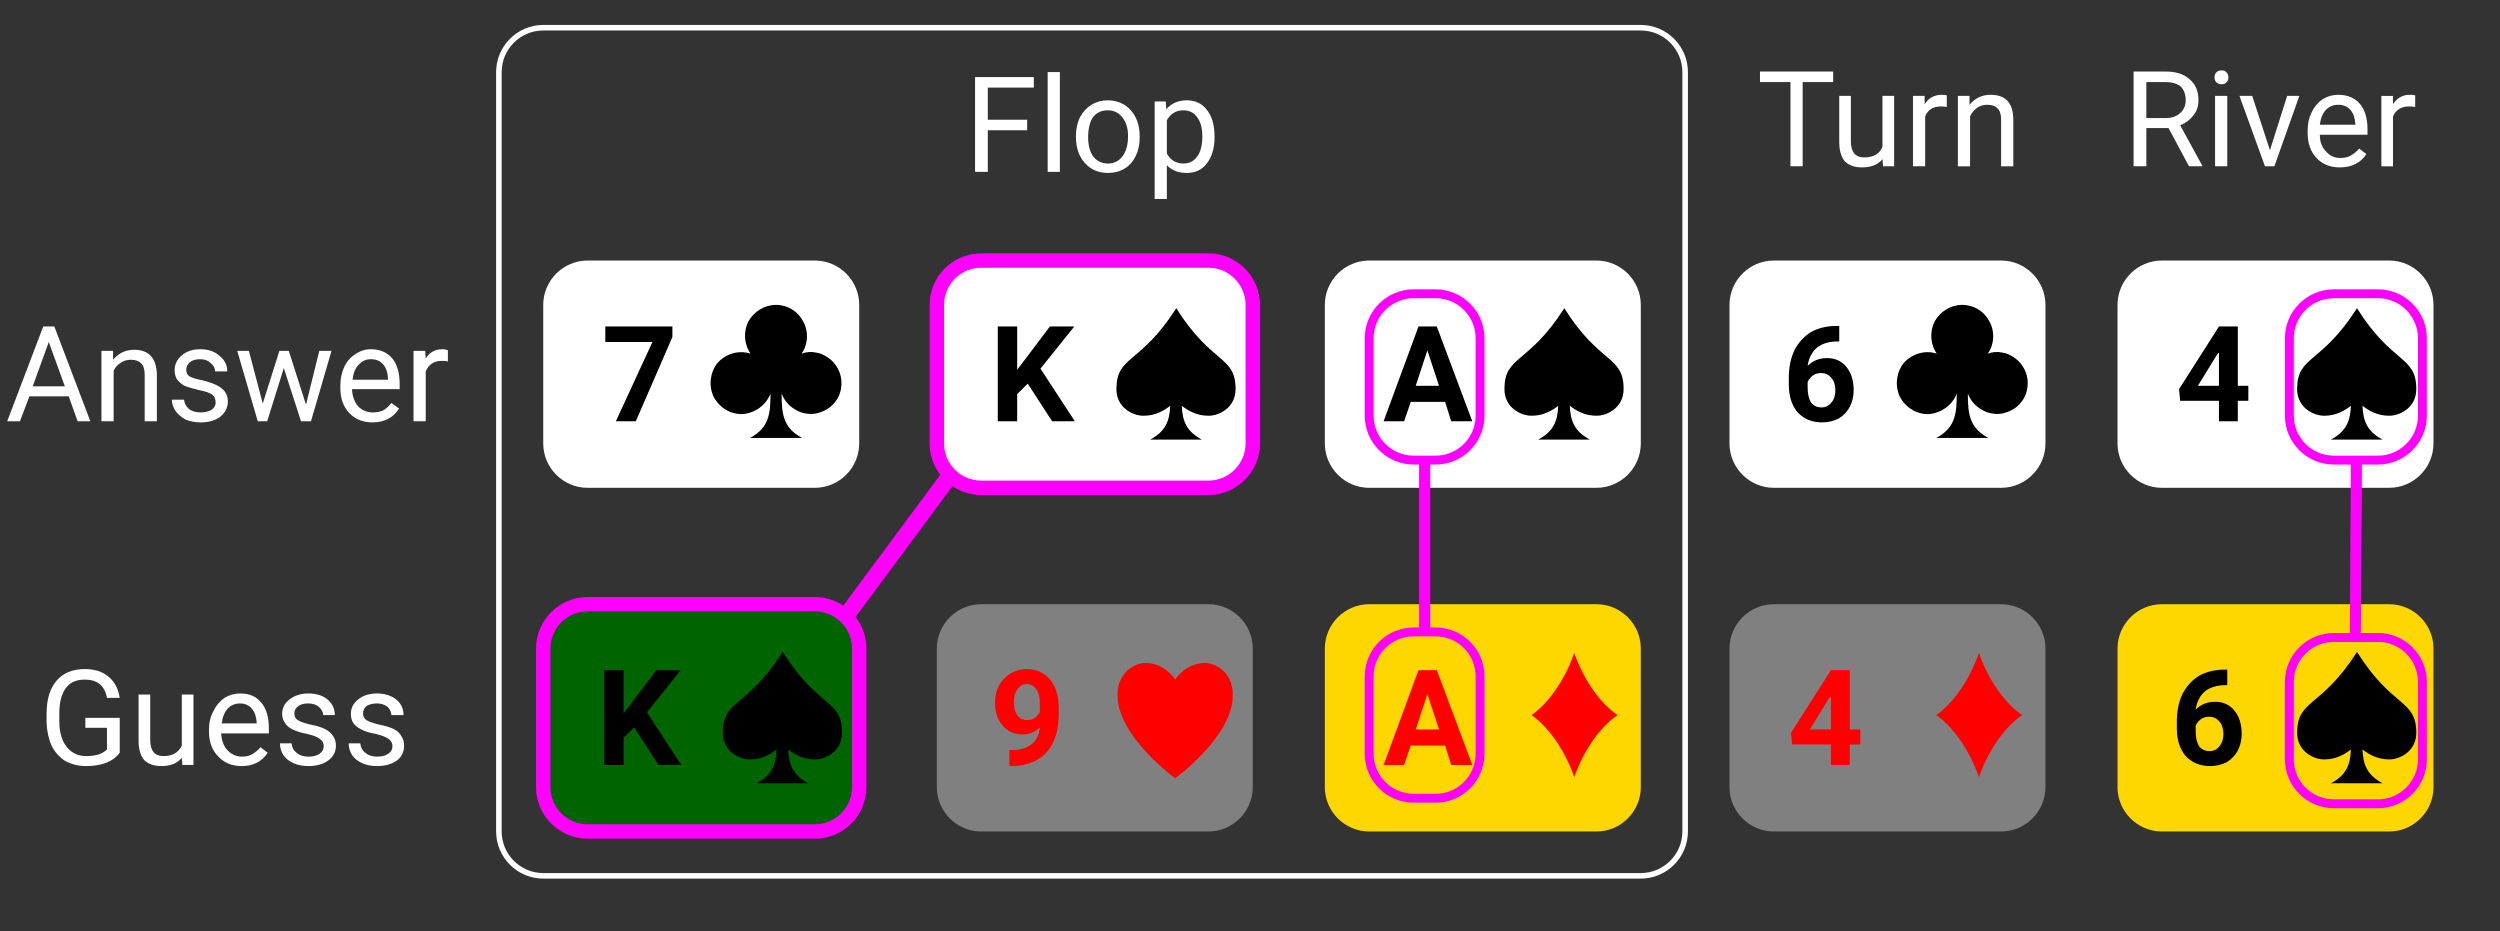 <svg version="1.2" xmlns="http://www.w3.org/2000/svg" viewBox="0 0 451 168" width="451" height="168">
	<rect x="0" y="0" width="451" height="168" fill="#333333" stroke="none"/>
	<title>help1-svg</title>
	<style>
		.s0 { fill: #ffffff } 
		.s1 { fill: #006400 } 
		.s2 { fill: #808080 } 
		.s3 { fill: #ffd700 } 
		.s4 { fill: none;stroke: #ffffff } 
		.s5 { fill: #ff0000 } 
		.s6 { fill: #000000 } 
		.s7 { fill: none;stroke: #ff00ff;stroke-width: 2.6 } 
		.s8 { fill: #ff00ff } 
		.s9 { fill: none;stroke: #ff00ff;stroke-width: 1.6 } 
	</style>
	<path id="Answer" class="s0" aria-label="Answer"  d="m14 76l-1.6-4.5h-7.1l-1.7 4.5h-2.3l6.5-17.1h2l6.5 17.1zm-5.2-14.3l-2.9 8h5.8zm9.5 1.6h2.1v1.6q1.5-1.8 3.8-1.8 4 0 4.1 4.5v8.4h-2.2v-8.4q0-1.4-0.6-2-0.6-0.7-1.9-0.7-1.1 0-1.9 0.6-0.8 0.5-1.2 1.4v9.1h-2.2zm20.6 9.3q0-0.9-0.6-1.4-0.7-0.5-2.3-0.8-1.7-0.4-2.7-0.8-0.9-0.5-1.4-1.2-0.4-0.7-0.4-1.6 0-1.6 1.3-2.7 1.3-1.1 3.3-1.1 2.2 0 3.5 1.2 1.4 1.1 1.4 2.8h-2.2q0-0.9-0.8-1.5-0.7-0.7-1.9-0.7-1.1 0-1.8 0.5-0.7 0.6-0.7 1.4 0 0.8 0.6 1.2 0.7 0.4 2.3 0.7 1.6 0.4 2.6 0.9 1 0.5 1.5 1.2 0.5 0.7 0.5 1.7 0 1.7-1.4 2.8-1.3 1-3.5 1-1.5 0-2.7-0.5-1.1-0.6-1.8-1.5-0.7-1-0.7-2.1h2.2q0.1 1 0.9 1.7 0.8 0.6 2.1 0.6 1.2 0 2-0.5 0.7-0.5 0.7-1.3zm13.2-9.3l3.1 9.7 2.4-9.7h2.2l-3.7 12.7h-1.8l-3.1-9.6-3 9.6h-1.7l-3.7-12.7h2.1l2.5 9.5 3-9.5zm15.1 12.9q-2.6 0-4.2-1.7-1.6-1.7-1.6-4.5v-0.4q0-1.9 0.7-3.4 0.7-1.5 2-2.3 1.3-0.9 2.8-0.9 2.5 0 3.9 1.7 1.3 1.6 1.3 4.6v0.9h-8.6q0.1 1.9 1.1 3.1 1.1 1.1 2.7 1.1 1.1 0 1.9-0.4 0.8-0.5 1.4-1.3l1.4 1q-1.6 2.5-4.8 2.5zm-0.3-11.4q-1.3 0-2.2 1-0.9 0.9-1.1 2.7h6.4v-0.2q-0.1-1.7-0.9-2.6-0.8-0.9-2.2-0.9zm13.9-1.6v2q-0.5-0.1-1.1-0.1-2.1 0-2.9 1.9v9h-2.2v-12.7h2.1l0.1 1.4q1-1.7 3-1.7 0.6 0 1 0.2z"/>
	<path id="Guess" class="s0" aria-label="Guess"  d="m21.6 129.5v6.3q-0.9 1.2-2.4 1.8-1.6 0.6-3.7 0.6-2 0-3.7-0.9-1.6-1-2.5-2.8-0.8-1.8-0.9-4.2v-1.5q0-3.9 1.8-6 1.8-2.1 5.1-2.1 2.7 0 4.3 1.4 1.6 1.3 2 3.8h-2.3q-0.6-3.3-4-3.3-2.3 0-3.4 1.5-1.2 1.6-1.2 4.6v1.4q0 2.9 1.3 4.6 1.3 1.7 3.6 1.7 1.2 0 2.2-0.3 0.9-0.3 1.5-0.9v-3.9h-3.9v-1.8zm11.3 8.5l-0.1-1.3q-1.2 1.5-3.7 1.5-2 0-3.1-1.1-1-1.2-1-3.5v-8.3h2.1v8.2q0 2.9 2.4 2.9 2.4 0 3.3-1.9v-9.2h2.1v12.7zm10.7 0.2q-2.6 0-4.2-1.7-1.7-1.7-1.7-4.5v-0.4q0-1.9 0.8-3.3 0.7-1.5 2-2.4 1.3-0.8 2.8-0.8 2.5 0 3.8 1.6 1.4 1.6 1.4 4.7v0.9h-8.6q0.1 1.9 1.1 3 1.1 1.2 2.7 1.2 1.1 0 1.9-0.5 0.8-0.5 1.4-1.2l1.3 1q-1.6 2.4-4.7 2.4zm-0.3-11.3q-1.3 0-2.2 0.9-0.9 1-1.1 2.7h6.3v-0.2q-0.1-1.6-0.9-2.5-0.8-0.9-2.1-0.9zm15.1 7.7q0-0.8-0.7-1.3-0.6-0.5-2.3-0.9-1.6-0.3-2.6-0.8-1-0.5-1.4-1.2-0.5-0.7-0.5-1.6 0-1.6 1.3-2.6 1.4-1.1 3.4-1.1 2.2 0 3.5 1.1 1.3 1.1 1.3 2.8h-2.1q0-0.8-0.8-1.5-0.7-0.6-1.9-0.6-1.2 0-1.8 0.5-0.7 0.5-0.7 1.3 0 0.8 0.6 1.2 0.6 0.4 2.2 0.8 1.7 0.3 2.7 0.8 1 0.5 1.5 1.3 0.5 0.7 0.5 1.7 0 1.7-1.4 2.7-1.4 1-3.5 1-1.6 0-2.7-0.5-1.2-0.5-1.9-1.5-0.6-1-0.6-2.1h2.1q0.1 1.1 0.9 1.7 0.8 0.7 2.2 0.7 1.2 0 1.9-0.5 0.8-0.5 0.8-1.4zm12.4 0q0-0.8-0.7-1.3-0.7-0.5-2.3-0.9-1.7-0.3-2.6-0.8-1-0.5-1.5-1.2-0.4-0.7-0.4-1.6 0-1.6 1.3-2.6 1.3-1.1 3.4-1.1 2.1 0 3.5 1.1 1.3 1.1 1.3 2.8h-2.2q0-0.8-0.7-1.5-0.8-0.6-1.9-0.6-1.2 0-1.9 0.5-0.6 0.5-0.6 1.3 0 0.8 0.6 1.2 0.6 0.4 2.2 0.8 1.6 0.3 2.7 0.8 1 0.5 1.4 1.3 0.5 0.7 0.5 1.7 0 1.7-1.3 2.7-1.4 1-3.6 1-1.5 0-2.6-0.5-1.2-0.5-1.9-1.5-0.6-1-0.6-2.1h2.1q0.1 1.1 0.9 1.7 0.8 0.7 2.1 0.7 1.3 0 2-0.5 0.8-0.5 0.8-1.4z"/>
	<path id="Shape 1" class="s0" d="m98 55c0-4.4 3.6-8 8-8h41c4.4 0 8 3.6 8 8v25c0 4.4-3.6 8-8 8h-41c-4.4 0-8-3.6-8-8z"/>
	<path id="Shape 1 copy 3" class="s0" d="m312 55c0-4.4 3.6-8 8-8h41c4.4 0 8 3.6 8 8v25c0 4.4-3.6 8-8 8h-41c-4.4 0-8-3.6-8-8z"/>
	<path id="Shape 1 copy 4" class="s0" d="m382 55c0-4.4 3.6-8 8-8h41c4.4 0 8 3.6 8 8v25c0 4.4-3.6 8-8 8h-41c-4.4 0-8-3.6-8-8z"/>
	<path id="Shape 1 copy" class="s0" d="m169 55c0-4.4 3.6-8 8-8h41c4.4 0 8 3.6 8 8v25c0 4.4-3.6 8-8 8h-41c-4.4 0-8-3.6-8-8z"/>
	<path id="Shape 1 copy 2" class="s0" d="m239 55c0-4.4 3.6-8 8-8h41c4.4 0 8 3.6 8 8v25c0 4.4-3.6 8-8 8h-41c-4.4 0-8-3.6-8-8z"/>
	<path id="Shape 1 copy 5" class="s1" d="m98 117c0-4.4 3.6-8 8-8h41c4.4 0 8 3.6 8 8v25c0 4.4-3.6 8-8 8h-41c-4.4 0-8-3.6-8-8z"/>
	<path id="Shape 1 copy 6" class="s2" d="m312 117c0-4.4 3.6-8 8-8h41c4.4 0 8 3.6 8 8v25c0 4.4-3.6 8-8 8h-41c-4.4 0-8-3.6-8-8z"/>
	<path id="Shape 1 copy 7" class="s3" d="m382 117c0-4.4 3.6-8 8-8h41c4.4 0 8 3.6 8 8v25c0 4.4-3.6 8-8 8h-41c-4.4 0-8-3.6-8-8z"/>
	<path id="Shape 1 copy 8" class="s2" d="m169 117c0-4.4 3.6-8 8-8h41c4.4 0 8 3.6 8 8v25c0 4.4-3.6 8-8 8h-41c-4.4 0-8-3.6-8-8z"/>
	<path id="Shape 1 copy 9" class="s3" d="m239 117c0-4.4 3.6-8 8-8h41c4.4 0 8 3.6 8 8v25c0 4.4-3.6 8-8 8h-41c-4.4 0-8-3.6-8-8z"/>
	<path id="Shape 2" class="s4" d="m90 13c0-4.4 3.6-8 8-8h198c4.4 0 8 3.6 8 8v137c0 4.4-3.6 8-8 8h-198c-4.4 0-8-3.6-8-8z"/>
	<path id="Layer" class="s5" d="m222.4 125.4c0 7.5-10.4 15-10.4 15 0 0-10.4-7.5-10.4-15 0-4.3 3.3-5.8 5-5.8 3.6 0 5.4 3 5.4 3 0 0 1.8-3 5.4-3 1.7 0 5 1.5 5 5.8z"/>
	<path id="Layer" class="s6" d="m222.9 70.2c0 3.3-2.9 4.8-4.9 4.8-2.2 0-3.8-1-4.8-1.8 0.1 2.7 0.8 4.6 3.6 6.1h-9.3c2.8-1.5 3.5-3.4 3.6-6.1-1 0.8-2.6 1.8-4.8 1.8-2 0-4.9-1.5-4.9-4.8 0-6.1 4.3-4.4 10.8-14.6 6.4 10.2 10.7 8.5 10.7 14.6z"/>
	<path id="Layer copy" class="s6" d="m151.9 132.2c0 3.3-2.9 4.8-4.9 4.8-2.2 0-3.8-1-4.8-1.8 0.1 2.7 0.8 4.6 3.6 6.1h-9.3c2.8-1.5 3.5-3.4 3.6-6.1-1 0.8-2.6 1.8-4.8 1.8-2 0-4.9-1.5-4.9-4.8 0-6.1 4.3-4.4 10.8-14.6 6.4 10.2 10.7 8.5 10.7 14.6z"/>
	<path id="Layer copy 6" class="s6" d="m435.9 70.2c0 3.3-2.9 4.8-4.9 4.8-2.2 0-3.8-1-4.8-1.8 0.1 2.7 0.8 4.6 3.6 6.1h-9.3c2.8-1.5 3.5-3.4 3.6-6.1-1 0.8-2.6 1.8-4.8 1.8-2 0-4.9-1.5-4.9-4.8 0-6.1 4.3-4.4 10.8-14.6 6.4 10.2 10.7 8.5 10.7 14.6z"/>
	<path id="Layer copy 8" class="s6" d="m435.9 132.2c0 3.3-2.9 4.8-4.9 4.8-2.2 0-3.8-1-4.8-1.8 0.1 2.7 0.8 4.6 3.6 6.1h-9.3c2.8-1.5 3.5-3.4 3.6-6.1-1 0.8-2.6 1.8-4.8 1.8-2 0-4.9-1.5-4.9-4.8 0-6.1 4.3-4.4 10.8-14.6 6.4 10.2 10.7 8.5 10.7 14.6z"/>
	<path id="Layer copy 7" class="s6" d="m292.9 70.2c0 3.3-2.9 4.8-4.9 4.8-2.2 0-3.8-1-4.8-1.8 0.1 2.7 0.8 4.6 3.6 6.1h-9.3c2.8-1.5 3.5-3.4 3.6-6.1-1 0.8-2.6 1.8-4.8 1.8-2 0-4.9-1.5-4.9-4.8 0-6.1 4.3-4.4 10.8-14.6 6.4 10.2 10.7 8.5 10.7 14.6z"/>
	<path id="Layer" class="s6" d="m365.8 69.1c0 1.3-0.4 2.6-1.3 3.6-0.8 1-2 1.6-3.3 1.9-1.2 0.2-2.6 0-3.7-0.7-1.1-0.6-2-1.6-2.5-2.9 0 3.7 0.3 6.2 3.7 8h-9.4c3.4-1.8 3.7-4.3 3.7-8-0.8 2.1-2.8 3.5-5 3.7-2.2 0.1-4.3-1.2-5.3-3.2-0.9-2-0.6-4.4 0.8-6.1 1.5-1.6 3.8-2.3 5.9-1.6-1.2-1.7-1.3-4-0.4-5.8 1-1.8 2.9-3 5-3 2.1 0 4 1.2 4.9 3 1 1.8 0.9 4.1-0.3 5.8 0.8-0.3 1.7-0.4 2.6-0.2 0.8 0.1 1.6 0.5 2.3 1 0.7 0.5 1.3 1.2 1.7 2 0.4 0.8 0.6 1.6 0.6 2.5z"/>
	<path id="Layer copy 5" class="s6" d="m151.8 69.1c0 1.3-0.4 2.6-1.3 3.6-0.8 1-2 1.6-3.3 1.9-1.2 0.2-2.6 0-3.7-0.7-1.1-0.6-2-1.6-2.5-2.9 0 3.7 0.3 6.2 3.7 8h-9.4c3.4-1.8 3.7-4.3 3.7-8-0.8 2.1-2.8 3.5-5 3.7-2.2 0.1-4.3-1.2-5.3-3.2-0.9-2-0.6-4.4 0.8-6.1 1.5-1.6 3.8-2.3 5.9-1.6-1.2-1.7-1.3-4-0.4-5.8 1-1.8 2.9-3 5-3 2.1 0 4 1.2 4.9 3 1 1.8 0.9 4.1-0.3 5.8 0.8-0.3 1.7-0.4 2.6-0.2 0.8 0.1 1.6 0.5 2.3 1 0.7 0.5 1.3 1.2 1.7 2 0.4 0.8 0.6 1.6 0.6 2.5z"/>
	<path id="Layer copy 2" class="s5" d="m364.8 129c-3.1 2.1-6.1 6.3-7.8 11.2-1.7-4.9-4.7-9.1-7.7-11.2 3-2.1 6-6.3 7.7-11.2 1.7 4.9 4.7 9.1 7.8 11.2z"/>
	<path id="Layer copy 3" class="s5" d="m291.8 129c-3.1 2.1-6.1 6.3-7.8 11.2-1.7-4.9-4.7-9.1-7.7-11.2 3-2.1 6-6.3 7.7-11.2 1.7 4.9 4.7 9.1 7.8 11.2z"/>
	<path id="7" class="s6" d="m121.3 58.9v1.9l-6.6 15.2h-3.6l6.6-14.3h-8.5v-2.8z"/>
	<path id="K" class="s6" d="m189.8 76l-4.4-6.8-1.9 1.9v4.9h-3.5v-17.1h3.5v7.8l1.6-2.1 4.3-5.7h4.4l-6.1 7.6 6.2 9.5z"/>
	<path id="K" class="s6" d="m118.8 138l-4.4-6.8-1.9 1.9v4.9h-3.5v-17.1h3.5v7.8l1.6-2.1 4.3-5.7h4.4l-6.1 7.6 6.2 9.5z"/>
	<path id="9" fill-rule="evenodd" class="s5" d="m187.6 131.2q-1.3 1.3-3.1 1.3-2.3 0-3.6-1.6-1.4-1.5-1.4-4.2 0-1.6 0.7-3 0.8-1.4 2.1-2.2 1.3-0.8 2.9-0.8 1.7 0 3 0.8 1.4 0.9 2.1 2.5 0.7 1.6 0.7 3.6v1.2q0 4.3-2.1 6.8-2.1 2.4-6 2.6h-0.8v-2.9h0.7q4.4-0.2 4.8-4.1zm-2.3-1.3q0.8 0 1.4-0.4 0.6-0.5 0.9-1.1v-1.3q0-1.8-0.6-2.7-0.7-1-1.8-1-1 0-1.7 1-0.6 0.9-0.6 2.3 0 1.4 0.6 2.3 0.7 0.9 1.8 0.9z"/>
	<path id="A" fill-rule="evenodd" class="s6" d="m261.8 76l-1.1-3.5h-6.2l-1.2 3.5h-3.7l6.3-17.1h3.3l6.4 17.1zm-4.3-12.8l-2.1 6.4h4.2z"/>
	<path id="A" fill-rule="evenodd" class="s5" d="m261.8 138l-1.1-3.5h-6.2l-1.2 3.5h-3.7l6.3-17.1h3.3l6.4 17.1zm-4.3-12.8l-2.1 6.4h4.2z"/>
	<path id="4" fill-rule="evenodd" class="s5" d="m333.7 120.9v10.7h1.9v2.7h-1.9v3.7h-3.4v-3.7h-7l-0.2-2.1 7.2-11.3zm-3.7 5l-3.5 5.7h3.8v-6z"/>
	<path id="6" fill-rule="evenodd" class="s6" d="m401.3 120.8h0.5v2.8h-0.3q-2.3 0-3.7 1.1-1.4 1.2-1.7 3.3 1.4-1.4 3.5-1.4 2.2 0 3.5 1.6 1.3 1.6 1.3 4.2 0 1.6-0.7 3-0.7 1.3-2 2.1-1.4 0.7-3 0.7-2.7 0-4.4-1.8-1.6-1.9-1.6-5v-1.3q0-2.7 1-4.9 1.1-2.1 3-3.3 2-1.1 4.6-1.1zm-2.8 8.5q-0.8 0-1.4 0.4-0.7 0.5-1 1.2v1q0 1.7 0.6 2.7 0.7 0.9 1.9 0.9 1.1 0 1.8-0.9 0.7-0.8 0.7-2.2 0-1.4-0.7-2.2-0.7-0.9-1.9-0.9z"/>
	<path id="Shape 3" class="s7" d="m169 55c0-4.4 3.6-8 8-8h41c4.4 0 8 3.6 8 8v25c0 4.4-3.6 8-8 8h-41c-4.4 0-8-3.6-8-8z"/>
	<path id="Shape 4" class="s8" d="m153.6 112.3l-2.4-1.8 19.2-25.9 2.4 1.8z"/>
	<path id="Shape 3 copy" class="s7" d="m98 117c0-4.4 3.6-8 8-8h41c4.4 0 8 3.6 8 8v25c0 4.4-3.6 8-8 8h-41c-4.4 0-8-3.6-8-8z"/>
	<path id="6" fill-rule="evenodd" class="s6" d="m331.3 58.8h0.5v2.8h-0.3q-2.3 0-3.7 1.1-1.4 1.2-1.7 3.3 1.4-1.4 3.5-1.4 2.2 0 3.5 1.6 1.3 1.6 1.3 4.2 0 1.6-0.7 3-0.7 1.3-2 2.1-1.4 0.7-3 0.7-2.7 0-4.4-1.8-1.6-1.9-1.6-5v-1.3q0-2.7 1-4.9 1.1-2.1 3-3.3 2-1.1 4.6-1.1zm-2.8 8.5q-0.8 0-1.4 0.4-0.7 0.5-1 1.2v1q0 1.7 0.6 2.7 0.7 0.9 1.9 0.9 1.1 0 1.8-0.9 0.7-0.8 0.7-2.2 0-1.4-0.7-2.2-0.7-0.9-1.9-0.9z"/>
	<path id="4" fill-rule="evenodd" class="s6" d="m403.7 58.9v10.7h1.9v2.7h-1.9v3.7h-3.4v-3.7h-7l-0.2-2.1 7.2-11.3zm-3.7 5l-3.5 5.7h3.8v-6z"/>
	<path id="Shape 5" class="s9" d="m247 61c0-4.4 3.6-8 8-8h4c4.4 0 8 3.6 8 8v14c0 4.4-3.6 8-8 8h-4c-4.4 0-8-3.6-8-8z"/>
	<path id="Shape 6" class="s9" d="m247 122c0-4.4 3.6-8 8-8h4c4.4 0 8 3.6 8 8v14c0 4.4-3.6 8-8 8h-4c-4.4 0-8-3.6-8-8z"/>
	<path id="Shape 7" class="s9" d="m413 61c0-4.4 3.6-8 8-8h8c4.4 0 8 3.6 8 8v14c0 4.4-3.6 8-8 8h-8c-4.4 0-8-3.6-8-8z"/>
	<path id="Shape 8" class="s9" d="m413 123c0-4.4 3.6-8 8-8h8c4.4 0 8 3.6 8 8v14c0 4.4-3.6 8-8 8h-8c-4.4 0-8-3.6-8-8z"/>
	<path id="Shape 9" class="s8" d="m425.9 115.1h-2l0.2-32.1h2z"/>
	<path id="Shape 10" class="s8" d="m258 114h-2v-31h2z"/>
	<path id="Flop" fill-rule="evenodd" class="s0" d="m185.3 21.6v1.9h-7.1v7.5h-2.3v-17.1h10.6v1.9h-8.3v5.8zm5.9-8.6v18h-2.2v-18zm2.9 11.7v-0.2q0-1.8 0.7-3.3 0.8-1.5 2.1-2.3 1.3-0.8 2.9-0.8 2.6 0 4.2 1.8 1.6 1.8 1.6 4.7v0.2q0 1.9-0.7 3.3-0.7 1.5-2 2.3-1.3 0.8-3 0.8-2.6 0-4.2-1.8-1.6-1.8-1.6-4.7zm2.2 0.1q0 2.1 0.9 3.4 1 1.3 2.7 1.3 1.6 0 2.6-1.3 1-1.3 1-3.7 0-2-1-3.3-1-1.3-2.7-1.3-1.6 0-2.6 1.2-0.9 1.3-0.9 3.7zm22.8-0.2v0.2q0 2.9-1.4 4.7-1.3 1.7-3.6 1.7-2.3 0-3.6-1.4v6.1h-2.2v-17.6h2l0.1 1.4q1.4-1.6 3.7-1.6 2.3 0 3.6 1.7 1.4 1.7 1.4 4.8zm-2.2 0q0-2.2-0.9-3.4-0.9-1.3-2.5-1.3-2 0-3 1.8v6q1 1.8 3 1.8 1.6 0 2.5-1.3 0.9-1.2 0.9-3.6z"/>
	<path id="Turn" class="s0" d="m330.7 12.9v1.9h-5.5v15.2h-2.2v-15.2h-5.5v-1.9zm9 17.1l-0.1-1.3q-1.2 1.5-3.7 1.5-2 0-3.1-1.1-1-1.2-1-3.5v-8.3h2.1v8.2q0 2.9 2.4 2.9 2.5 0 3.3-1.9v-9.2h2.1v12.7zm11.5-12.8v2.1q-0.5-0.1-1-0.1-2.2 0-2.9 1.8v9h-2.2v-12.7h2.1v1.5q1.1-1.7 3.1-1.7 0.6 0 0.9 0.1zm2 0.1h2.1v1.6q1.5-1.8 3.8-1.8 4.1 0 4.1 4.5v8.4h-2.2v-8.4q0-1.4-0.6-2-0.6-0.7-1.9-0.7-1.1 0-1.9 0.6-0.8 0.6-1.2 1.5v9h-2.2z"/>
	<path id="River" fill-rule="evenodd" class="s0" d="m394.9 30l-3.7-6.9h-4v6.9h-2.3v-17.1h5.7q2.9 0 4.4 1.4 1.6 1.3 1.6 3.8 0 1.6-0.9 2.7-0.9 1.2-2.4 1.8l4 7.3v0.1zm-7.7-15.2v6.5h3.5q1.6 0 2.6-0.9 1-0.9 1-2.3 0-1.6-0.9-2.5-1-0.8-2.8-0.8zm14.6 2.5v12.7h-2.2v-12.7zm-2.3-3.3q0-0.6 0.3-0.9 0.3-0.4 1-0.4 0.6 0 0.9 0.4 0.3 0.3 0.3 0.9 0 0.5-0.3 0.8-0.3 0.4-0.9 0.4-0.7 0-1-0.4-0.3-0.3-0.3-0.8zm6.8 3.3l3.2 9.8 3.1-9.8h2.2l-4.5 12.7h-1.7l-4.6-12.7zm15.8 12.9q-2.6 0-4.2-1.7-1.6-1.7-1.6-4.5v-0.4q0-1.9 0.7-3.3 0.7-1.5 2-2.4 1.3-0.8 2.8-0.8 2.5 0 3.9 1.6 1.4 1.6 1.4 4.7v0.9h-8.6q0 1.9 1.1 3 1 1.2 2.6 1.2 1.2 0 2-0.5 0.8-0.5 1.4-1.2l1.3 1q-1.6 2.4-4.8 2.4zm-0.3-11.3q-1.3 0-2.2 0.9-0.9 1-1.1 2.7h6.4v-0.2q-0.1-1.6-0.9-2.5-0.8-0.9-2.2-0.9zm13.9 0.4q-0.5-0.1-1.1-0.1-2.1 0-2.9 1.8v9h-2.1v-12.7h2.1v1.5q1.1-1.7 3-1.7 0.7 0 1 0.1z"/>
</svg>